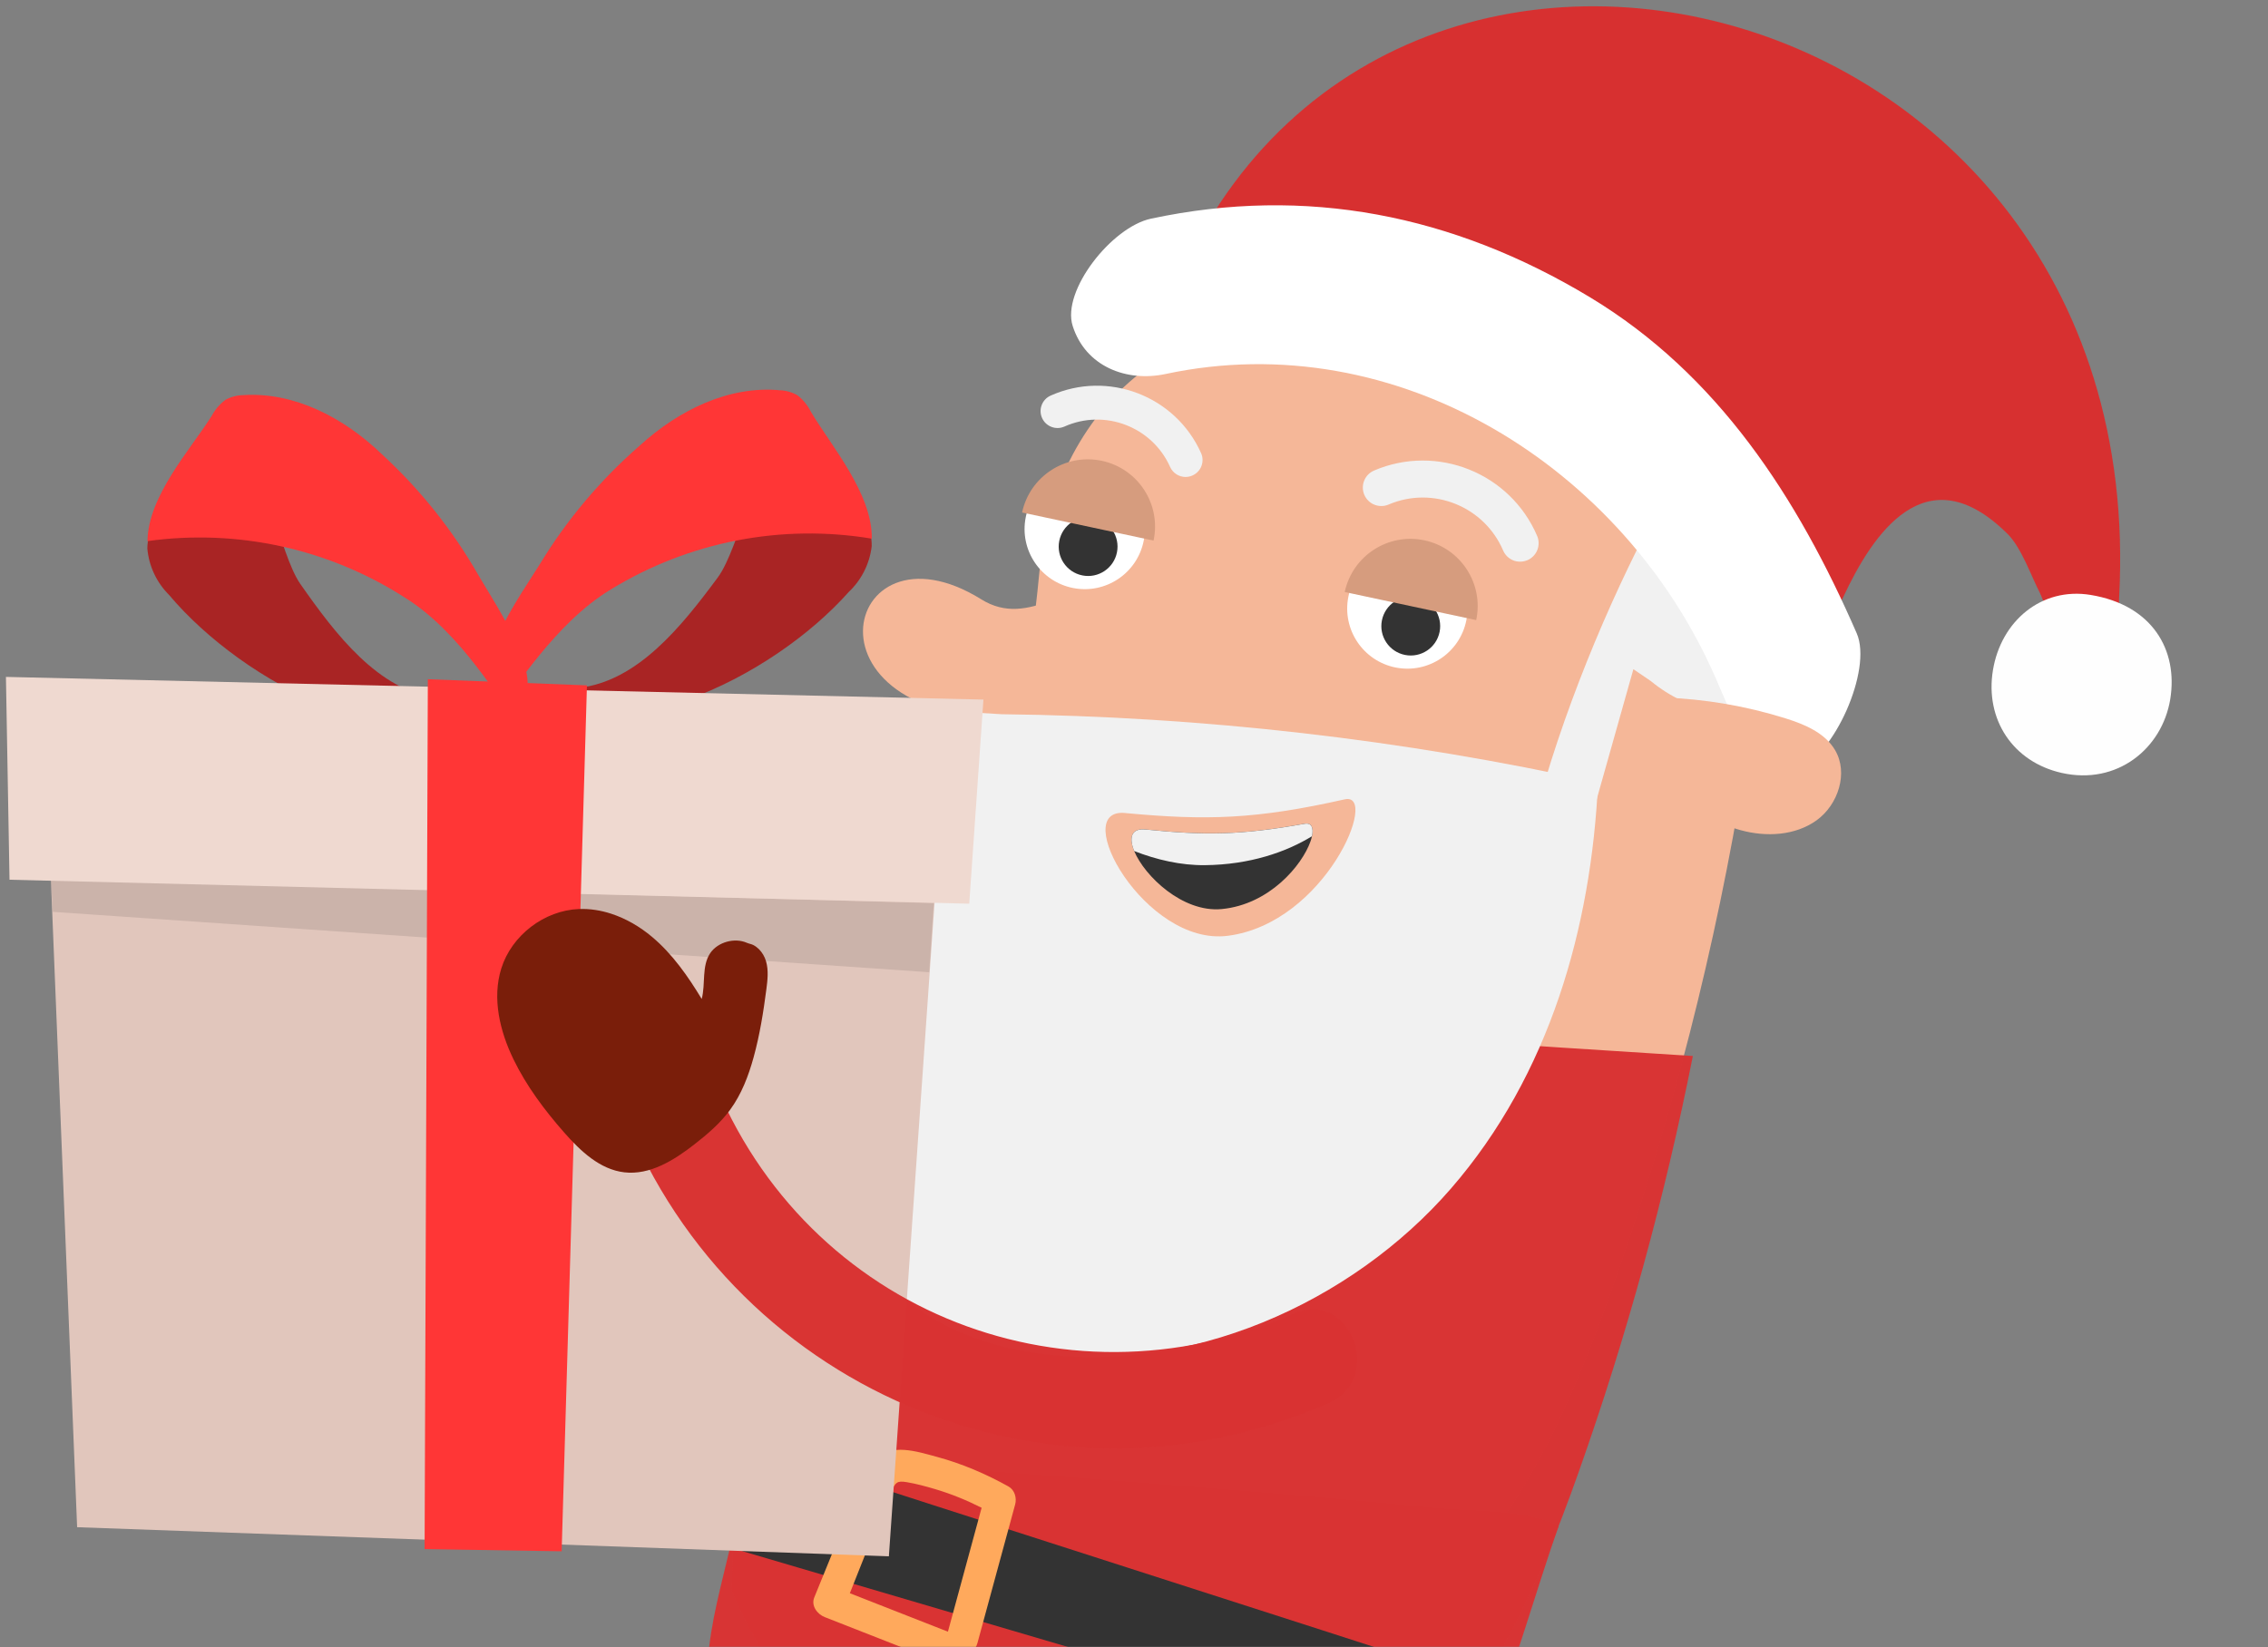 <svg width="746" height="542" viewBox="0 0 746 542" fill="none" xmlns="http://www.w3.org/2000/svg">
<rect x="0" y="0" width="746" height="542" fill="#808080" stroke="none"/>
<mask id="mask0_64_796" style="mask-type:alpha" maskUnits="userSpaceOnUse" x="0" y="0" width="746" height="542">
<rect width="746" height="542" fill="#D9D9D9"/>
</mask>
<g mask="url(#mask0_64_796)">
<path opacity="0.99" d="M370.16 373.702C283.12 418.073 178.54 378.24 140.047 289.39C132.235 271.367 160.662 260.281 168.469 278.283C200.861 353.049 287.239 381.891 359.064 345.28C376.548 336.367 387.531 364.847 370.171 373.699L370.16 373.702Z" fill="#D93333"/>
<path d="M134.014 230.851C138.808 232.237 143.337 234.719 147.264 237.821C153.915 243.068 159.046 249.98 163.644 257.085C164.77 252.219 163.242 246.656 165.911 242.437C168.191 238.834 173.529 237.21 177.452 238.82C178.11 239.085 178.819 239.146 179.466 239.444C180.147 239.764 180.764 240.198 181.316 240.712C182.407 241.729 183.214 243.045 183.675 244.459C184.609 247.299 184.359 250.38 184.062 253.362C183.332 260.676 182.39 267.995 180.645 275.132C179.197 281.061 177.163 286.925 173.716 291.96C170.725 296.332 166.761 299.943 162.691 303.309C156.364 308.549 148.876 313.56 140.698 312.874C132.902 312.212 126.554 306.52 121.217 300.803C114.749 293.879 108.784 286.392 104.39 277.981C99.796 269.17 96.993 258.833 99.677 249.26C102.661 238.636 112.765 230.429 123.77 229.665C127.221 229.423 130.667 229.866 133.98 230.829L134.014 230.851Z" fill="#7A1E0A"/>
<path opacity="0.99" d="M320.011 542.038C331.094 545.539 337.495 560.963 330.685 574.01C288.421 654.948 269.822 762.401 256.404 838.128C253.857 852.517 244.915 865.328 233.237 865.999C223.055 866.584 213.201 854.992 215.772 840.504C230.042 760.017 231.421 656.644 284.2 558.155C291.125 545.221 310.631 539.073 320.025 542.031L320.011 542.038Z" fill="#A32323"/>
<g opacity="0.99">
<g opacity="0.99">
<path d="M697.021 196.761C708.753 -15.537 427.536 -74.619 377.159 122.419L378.301 121.931C460.19 87.017 554.72 126.919 586.827 209.942C579.819 178.329 597.734 214.746 606.278 196.464C615.92 175.805 633.481 148.997 660.336 175.67C664.923 180.226 668.067 189.48 671.067 195.281C675.779 207.457 681.486 209.63 694.286 205.297C696.676 204.482 696.956 204.528 697.021 196.761Z" fill="#D92E2E"/>
</g>
<path d="M713.841 230.083C716.485 213.921 707.996 199.069 687.632 195.738C671.471 193.094 658.165 204.369 655.519 220.542C652.874 236.714 662.089 250.645 678.054 254.285C696.388 258.457 711.195 246.255 713.841 230.083Z" fill="white"/>
</g>
<path d="M573.82 253.363C579.605 217.56 586.991 189.373 564.702 160.768C540.397 129.579 504.774 97.015 465.336 94.136C439.509 92.252 397.948 106.134 376.965 121.306C356.956 135.779 344.485 160.475 342.194 185.063C332.638 287.534 301.56 389.957 273.289 489.014L259.216 477.129C274.651 515.951 309.533 546.48 350.068 556.635C390.604 566.791 435.747 556.307 467.671 529.348C499.129 502.777 516.373 463.309 530.1 424.493C549.762 368.905 564.419 311.558 573.822 253.352L573.82 253.363Z" fill="#F5B798"/>
<path d="M459.064 219.624C469.783 221.75 480.195 214.785 482.32 204.068C484.446 193.35 477.48 182.939 466.761 180.813C456.043 178.688 445.631 185.653 443.505 196.37C441.38 207.087 448.346 217.498 459.064 219.624Z" fill="white"/>
<path d="M462.151 215.49C467.392 216.529 472.482 213.124 473.522 207.884C474.561 202.644 471.155 197.553 465.914 196.514C460.674 195.475 455.583 198.88 454.543 204.12C453.504 209.36 456.91 214.451 462.151 215.49Z" fill="#333333"/>
<path d="M485.557 204.023C488.108 192.082 480.495 180.334 468.553 177.782C456.612 175.231 444.862 182.842 442.311 194.783" fill="#D69C7E"/>
<path d="M352.943 193.462C363.661 195.588 374.073 188.623 376.199 177.906C378.324 167.188 371.358 156.777 360.64 154.652C349.921 152.526 339.509 159.491 337.384 170.208C335.258 180.925 342.224 191.336 352.943 193.462Z" fill="white"/>
<path d="M356.027 189.325C361.268 190.365 366.359 186.959 367.398 181.719C368.437 176.479 365.031 171.389 359.791 170.349C354.55 169.31 349.459 172.715 348.42 177.956C347.381 183.196 350.787 188.286 356.027 189.325Z" fill="#333333"/>
<path d="M379.434 177.86C381.985 165.919 374.373 154.171 362.431 151.619C350.489 149.068 338.739 156.679 336.188 168.62" fill="#D69C7E"/>
<path d="M322.765 197.19C276.739 168.569 259.696 240.543 338.796 236.176L346.504 197.31C338.038 200.596 330.617 202.076 322.765 197.19Z" fill="#F5B798"/>
<g opacity="0.99">
<path d="M512.663 502.163C498.186 543.084 484.384 604.433 451.233 632.441C425.531 654.159 390.121 656.002 358.201 651.617C321.226 646.526 285.155 632.898 258.161 606.266C244.63 592.921 234.387 575.457 232.894 556.503C231.876 543.523 234.954 530.6 238.014 517.936C240.922 505.872 243.842 493.798 246.75 481.734C246.984 480.785 247.255 479.764 248.016 479.159C248.871 478.482 250.075 478.527 251.169 478.606C300.51 482.146 349.854 485.616 399.163 489.607C423.169 491.553 447.176 493.557 471.139 495.953C483.244 497.164 499.413 496.458 510.856 501.176C511.226 501.329 512.739 501.549 512.674 502.165L512.663 502.163Z" fill="#D93333"/>
</g>
<g opacity="0.99">
<path d="M556.823 347.447C547.624 393.774 535.145 439.449 519.393 483.972C505.666 522.788 488.412 562.254 456.965 588.827C425.051 615.788 379.897 626.27 339.362 616.114C298.826 605.959 256.109 562.036 240.663 523.211L241.196 504.144C243.154 497.268 245.014 490.544 246.792 483.941C270.895 394.48 354.813 334.498 447.283 340.424L556.823 347.447Z" fill="#D93333"/>
</g>
<path d="M321.678 234.522C310.16 278.009 298.641 321.495 287.12 364.993C283.336 379.286 279.571 394.406 284.372 408.388C291.462 429.002 315.529 441.199 339.061 444.905C390.762 453.042 444.682 428.592 477.249 391.065C509.816 353.537 523.393 304.979 525.642 257.469C461.51 243.298 395.53 235.738 329.4 234.99" fill="#F1F1F1"/>
<path d="M389.98 156.923C390.745 156.924 391.51 156.767 392.244 156.438C395.06 155.184 396.318 151.88 395.063 149.075C386.637 130.222 364.433 121.734 345.578 130.159C342.762 131.413 341.504 134.718 342.759 137.522C344.013 140.338 347.307 141.595 350.123 140.341C363.368 134.426 378.963 140.376 384.878 153.631C385.805 155.702 387.841 156.933 389.979 156.934L389.98 156.923Z" fill="#F1F1F1"/>
<path d="M498.931 184.706C500.066 184.912 501.261 184.792 502.396 184.315C505.484 182.992 506.917 179.418 505.605 176.334C496.754 155.613 472.689 145.955 451.963 154.816C448.876 156.14 447.443 159.713 448.754 162.798C450.066 165.882 453.649 167.33 456.736 166.007C471.287 159.792 488.183 166.566 494.411 181.118C495.246 183.067 496.983 184.365 498.928 184.718L498.931 184.706Z" fill="#F1F1F1"/>
<path d="M537.26 220.18C531.932 239.086 526.593 257.99 521.263 276.907C515.209 276.507 509.158 276.096 503.105 275.697C511.196 242.055 525.708 205.511 541.526 174.729C561.583 189.437 587.256 197.343 588.302 233.952C572.788 238.105 555.362 234.306 542.987 224.073" fill="#F1F1F1"/>
<path d="M564.347 223.139C534.136 153.77 459.582 106.77 383.383 123.05C370.551 125.79 357.06 120.609 352.826 107.231C349.151 95.646 365.661 74.702 378.587 71.946C429.577 61.055 477.925 70.643 522.952 97.785C565.055 123.169 591.237 163.642 610.734 208.406C615.976 220.45 602.961 249.1 591.364 252.772C577.752 257.085 569.625 235.236 564.358 223.141L564.347 223.139Z" fill="white"/>
<path d="M549.403 261.175C556.647 266.009 564.116 270.808 572.521 273.138C580.917 275.456 590.521 274.969 597.575 269.859C604.632 264.738 608.026 254.314 603.601 246.801C600.246 241.103 593.591 238.318 587.266 236.343C574.318 232.288 560.818 229.977 547.249 229.517" fill="#F5B798"/>
<path d="M497.661 556.634C414.385 529.675 326.705 501.67 243.429 474.71C240.502 485.661 237.567 496.599 234.64 507.55C320.396 532.794 406.152 558.037 491.897 583.279C491.897 583.279 496.282 566.474 497.659 556.645L497.661 556.634Z" fill="#333333"/>
<path d="M331.739 489.093C324.26 484.922 316.351 481.534 308.074 479.309C301.523 477.552 293.166 474.751 287.635 480.198C285.532 482.263 284.41 485.038 283.277 487.696C281.415 492.063 279.692 496.48 277.906 500.874C274.545 509.107 271.194 517.354 267.833 525.588C266.713 528.352 268.855 531.11 271.275 532.059C285.214 537.523 299.141 542.985 313.077 548.46C316.707 549.889 319.598 546.562 319.687 543.342C320.501 542.76 321.157 541.872 321.496 540.623C325.636 525.405 329.773 510.199 333.912 494.981C334.491 492.865 333.748 490.212 331.728 489.091L331.739 489.093ZM293.201 490.728C294.501 487.806 294.995 487.103 298.249 487.657C301.382 488.186 304.509 489.035 307.556 489.937C312.872 491.518 317.964 493.591 322.88 496.088C319.179 509.676 315.488 523.267 311.797 536.858C301.043 532.643 290.292 528.417 279.538 524.203C284.009 513.02 288.3 501.711 293.201 490.728Z" fill="#FFA95C"/>
<path d="M370.061 267.491C351.381 265.742 376.696 311.397 403.854 307.894C436.073 303.736 453.842 260.403 442.309 263C413.125 269.568 396.861 270.003 370.058 267.502L370.061 267.491Z" fill="#F5B798"/>
<path d="M431.538 275.143C431.431 275.682 431.258 276.266 431.033 276.884C428.286 284.679 417.564 297.608 401.834 299.099C388.985 300.314 376.416 288.177 373.061 279.996C372.768 279.286 372.546 278.613 372.398 277.977C371.64 274.704 372.829 272.514 376.767 272.906C396.251 274.871 408.034 274.817 429.128 271.027C431.394 270.618 432.139 272.345 431.541 275.132L431.538 275.143Z" fill="#333333"/>
<path d="M431.54 275.142C423.088 280.318 411.159 284.507 396.337 284.656C388.413 284.744 380.397 282.879 373.061 280.006C372.767 279.296 372.546 278.623 372.397 277.987C371.639 274.713 372.828 272.524 376.767 272.916C396.25 274.881 408.034 274.827 429.128 271.037C431.394 270.628 432.138 272.354 431.54 275.142Z" fill="#F1F1F1"/>
<path d="M14.205 226.72L311.867 233.154L292.371 512.056L25.369 502.48L14.205 226.72Z" fill="#E1C6BC"/>
<path opacity="0.99" d="M286.726 179.682C286.067 185.432 283.399 190.771 279.18 194.756C254.13 222.996 199.938 250.421 167.872 226.375C171.861 226.051 182.022 227.218 190.197 226.344C209.618 224.263 224.066 206.266 236.105 189.983C243.481 180.006 248.13 149.802 260.775 146.938C272.852 144.2 286.939 168.083 286.726 179.682Z" fill="#AA2424"/>
<path d="M177.481 185.758C186.372 171.079 197.497 157.863 210.463 146.578C223.219 134.936 239.778 126.83 256.541 128.402C258.558 128.476 260.526 129.041 262.279 130.042C264.153 131.496 265.671 133.356 266.723 135.477C273.434 146.767 286.956 162.366 286.756 177.225C257.088 172.286 226.626 178.207 201.003 193.887C181.986 205.272 168.987 228.295 167.108 228.077C149.263 226.055 172.627 193.751 177.481 185.751L177.481 185.758Z" fill="#FF3636"/>
<path opacity="0.99" d="M48.463 180.46C48.967 186.227 51.493 191.632 55.599 195.73C79.893 224.637 133.351 253.51 166.025 230.338C162.048 229.918 151.862 230.802 143.703 229.702C124.342 227.099 110.378 208.713 98.781 192.125C91.673 181.955 87.834 151.634 75.271 148.423C63.282 145.389 48.556 168.858 48.463 180.46Z" fill="#AA2424"/>
<path d="M157.494 189.483C149.008 174.564 138.24 161.053 125.581 149.424C113.143 137.443 96.803 128.899 79.997 130.01C77.978 130.034 75.988 130.55 74.22 131.515C72.312 132.919 70.747 134.733 69.641 136.825C62.629 147.95 48.699 163.165 48.505 178.031C78.299 173.898 108.59 180.638 133.779 197.008C152.487 208.901 164.866 232.261 166.747 232.107C184.638 230.527 162.143 197.607 157.501 189.483L157.494 189.483Z" fill="#FF3636"/>
<g opacity="0.1">
<path d="M16.751 289.408L307.152 297.14L305.648 319.881L17.378 300.01L16.751 289.415L16.751 289.408Z" fill="black"/>
</g>
<path d="M1.952 222.714L323.479 230.177L318.805 297.339L3.127 289.447L1.952 222.714Z" fill="#EFD9D0"/>
<path d="M184.742 510.402L139.661 509.68L140.727 223.477L193.063 225.5L184.742 510.402Z" fill="#FF3636"/>
<path opacity="0.99" d="M436.946 461.706C344.68 502.219 238.125 456.617 203.531 362.184C196.532 343.078 225.988 331.656 232.987 350.762C261.878 429.638 348.697 465.992 425.528 432.251C444.19 424.053 455.516 453.545 436.946 461.706Z" fill="#D93333"/>
<path d="M200.96 300.606C205.881 302.193 210.483 304.895 214.457 308.235C221.171 313.865 226.266 321.179 230.81 328.679C232.126 323.683 230.72 317.884 233.618 313.594C236.094 309.935 241.656 308.42 245.68 310.208C246.352 310.507 247.083 310.585 247.754 310.917C248.443 311.266 249.081 311.746 249.628 312.283C250.715 313.381 251.521 314.757 251.956 316.238C252.836 319.208 252.482 322.386 252.079 325.464C251.102 333.017 249.894 340.552 247.875 347.893C246.199 353.98 243.907 359.989 240.183 365.096C236.947 369.523 232.746 373.14 228.423 376.502C221.725 381.724 213.812 386.693 205.364 385.72C197.318 384.79 190.927 378.71 185.579 372.627C179.104 365.257 173.158 357.331 168.877 348.494C164.392 339.236 161.822 328.445 164.89 318.628C168.308 307.728 179.016 299.537 190.42 299.088C194.003 298.943 197.549 299.504 200.96 300.606Z" fill="#7A1E0A"/>
</g>
</svg>
